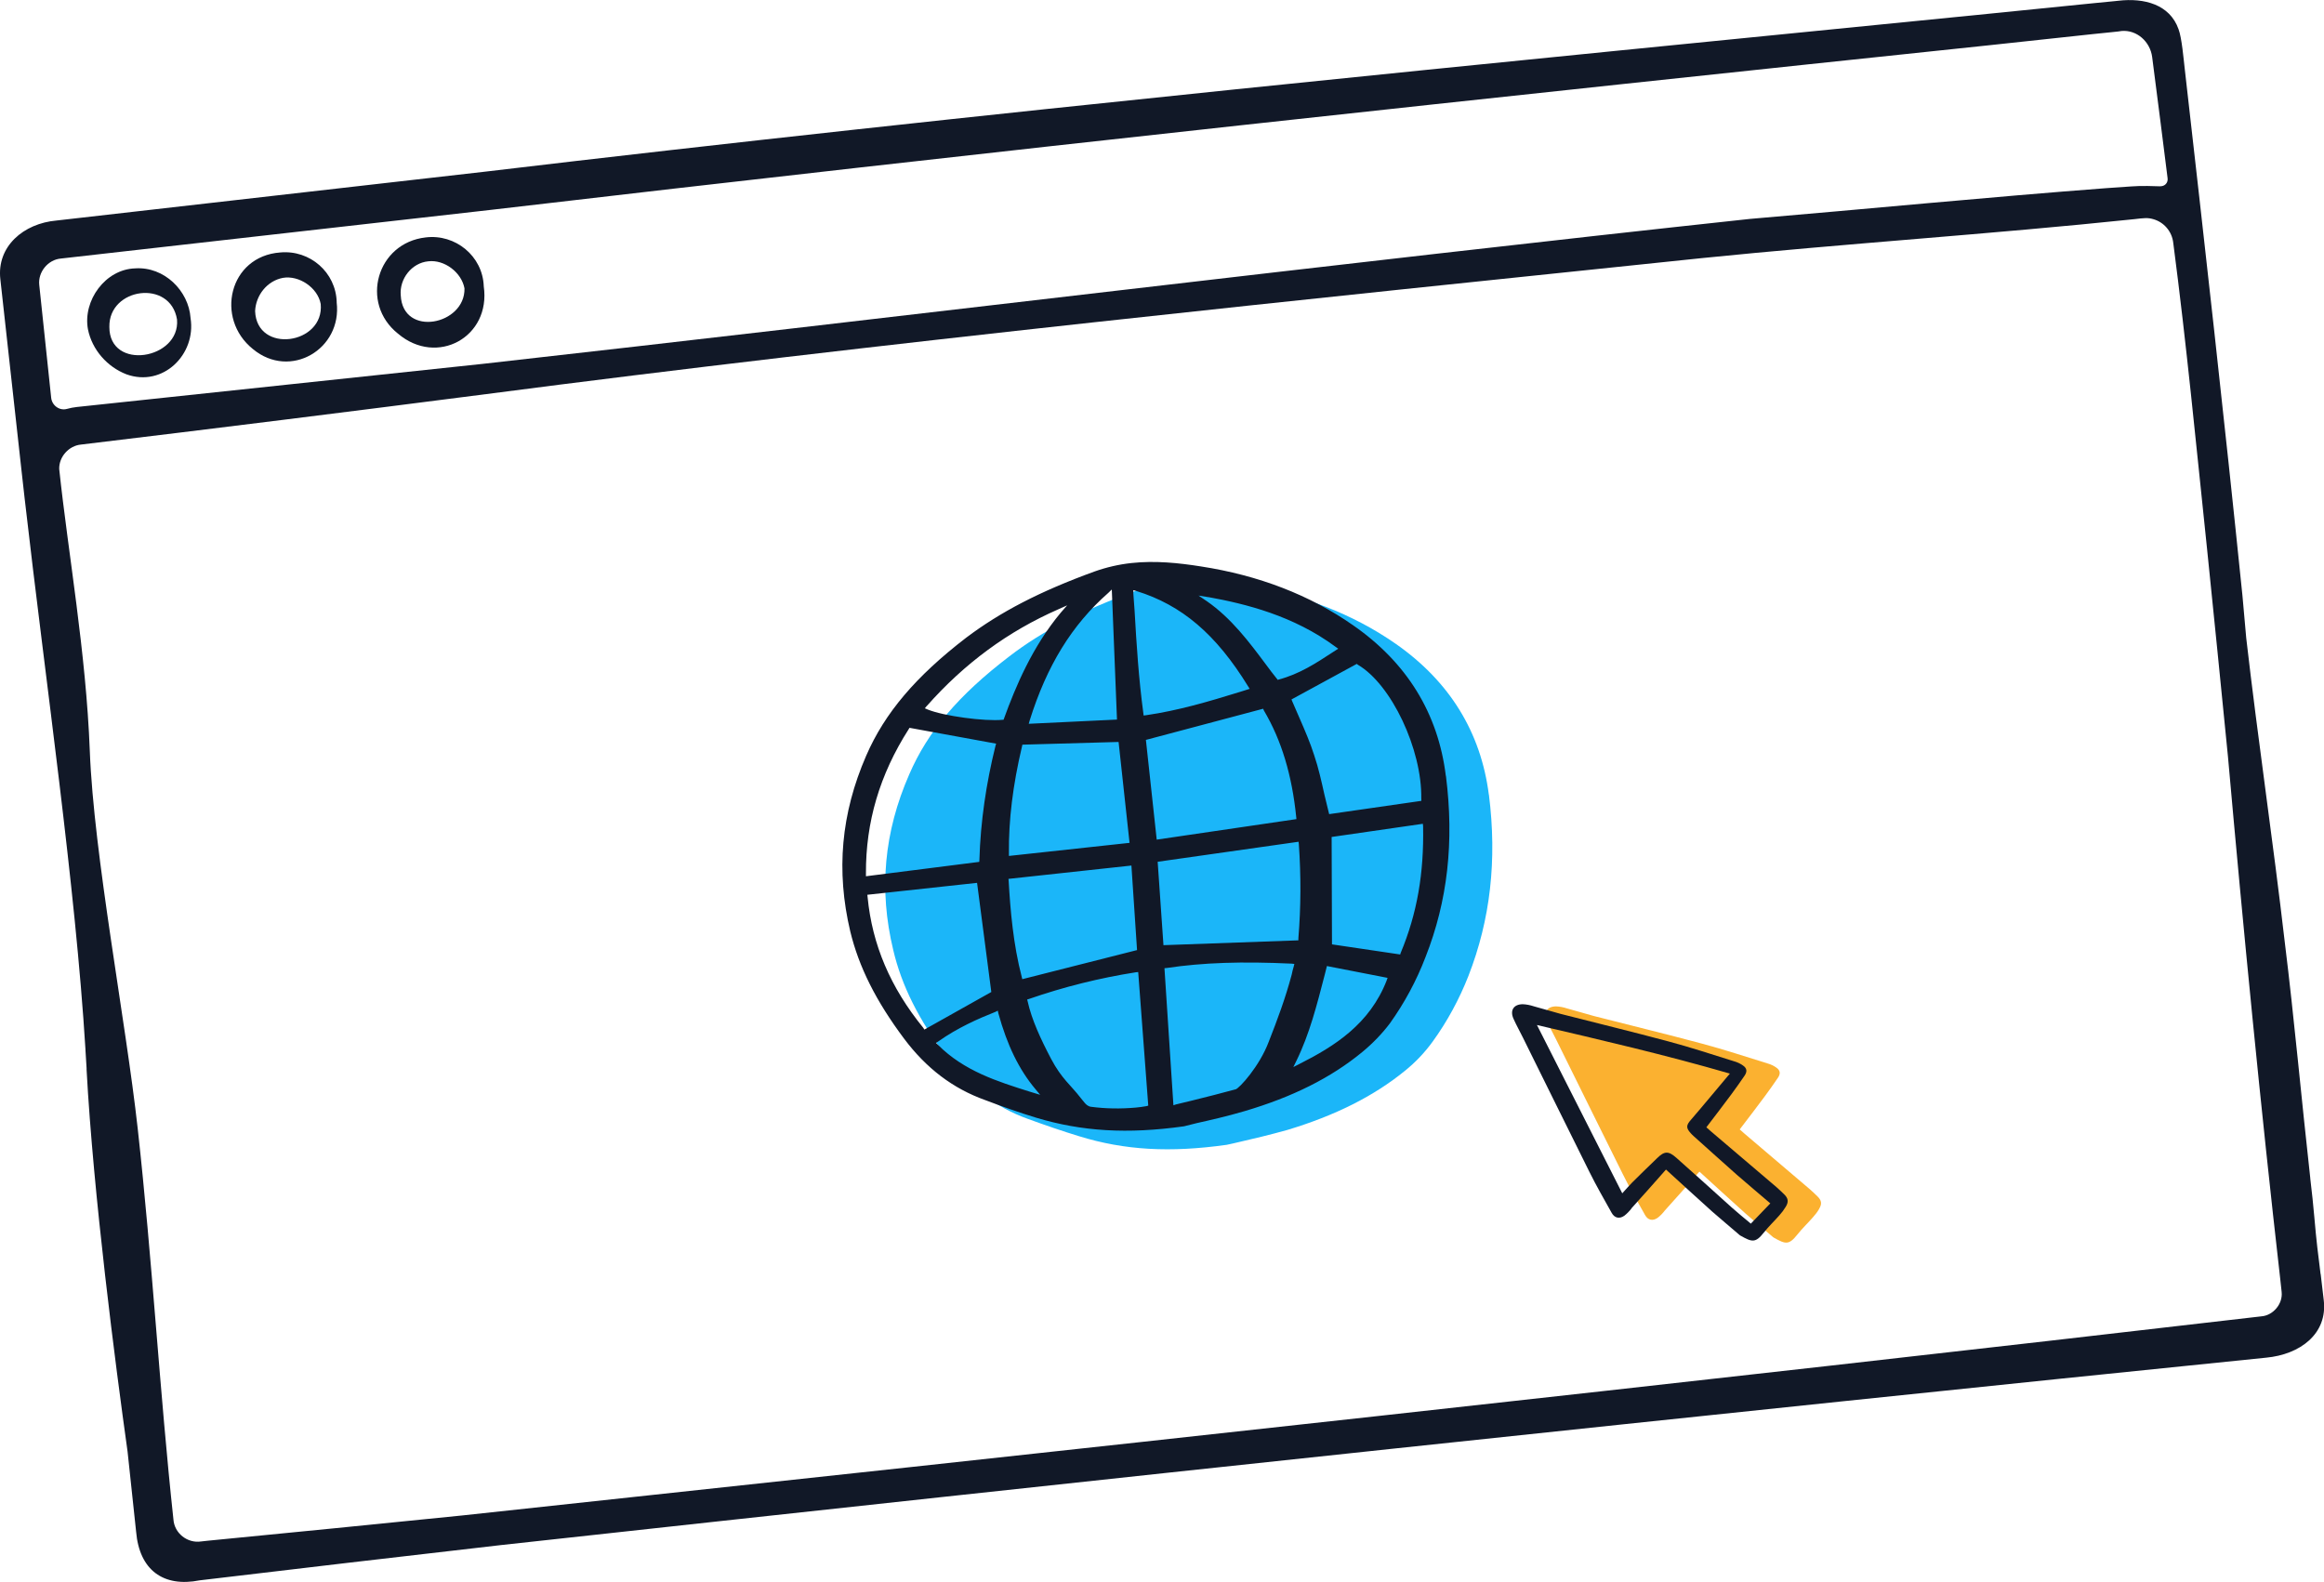 <svg xmlns="http://www.w3.org/2000/svg" viewBox="0 0 461.96 314.49">
    <defs>
        <style>
            .cls-1 { fill: #fbb130; }
            .cls-2 { fill: #1bb6f9; }
            .cls-3 { fill: #111827; }
            #Etoile1, #Etoile2, #Etoile3, #Web {
            transform-origin: center;
            transform-box: fill-box;
            }
        </style>
    </defs>

    <g id="Fenetre">
        <path class="cls-3" d="M461.28,253.29l-.65-5.31c-.41-3.36-.71-8.2-1.4-13.71v-.08c-1.7-15.19-3.23-32.09-5.04-46.66-2.39-20.64-5.31-40.06-7.69-60.7-.19-2.22-.57-6.24-.75-8.41-3.61-35.36-7.47-69.56-11.48-104.81-.21-1.78-.57-6.1-1.23-7.82-1.74-4.91-6.82-6.24-11.95-5.64l-.67.07-1.33.13-2.67.26-21.34,2.15c-96.86,9.65-202.22,19.89-298.59,31.36L11.24,43.84c-6.56.57-11.93,5.15-11.17,11.69,1.18,10.64,2.75,24.94,4.24,38.33,0,.06,0,.12.02.18.18,1.65.36,3.3.56,4.98,4.25,37.21,10.09,76.87,12.1,109.65v.12c.08,1.2.15,2.39.22,3.56,0,.06.01.11,0,.17v.12c1.35,24.91,5.73,58.65,8.15,75.95l.03.29c.49,4.7,1.18,11.03,1.67,15.66.65,7.56,5.38,11.08,12.66,9.63,19.14-2.29,40.66-4.8,59.81-7,113.62-12.47,244.4-26.44,350.9-37.26,6.74-.62,12.28-4.72,11.48-11.43l-.61-5.19h0ZM438.68,108.78c1.26,12.08,2.97,29.43,4.18,41.54,3.08,34.62,6.49,69.66,10.4,103.93l.28,2.59c.26,2.36-1.68,4.67-4.03,4.85-108.65,12.66-242.31,27.2-357.6,39.58-16.87,1.71-33.76,3.39-50.65,5.03l-1.27.14c-2.71.42-5.34-1.61-5.52-4.41-2.73-25.28-4.19-51.5-7.1-77.71-2.37-21.39-8.74-54.38-9.52-75.04-.74-19.56-4.32-39.42-6.08-56.03-.07-2.44,1.92-4.65,4.34-4.87,26.85-3.22,53.72-6.58,80.53-10.03,76.8-10.03,164.32-18.98,241.79-27.05,28.57-2.9,57.26-4.74,85.82-7.73,1.95-.23,2.68-.32,3.77,0,2.09.58,3.73,2.41,3.98,4.75,2.63,20.12,4.56,40.31,6.68,60.47h0ZM429.39,37.04c-.98-.03-3.73-.15-5.72.02l-5.07.35c-22.94,1.74-47.78,4.16-70.75,6.11-80.87,8.71-171.46,19.8-251.93,28.82l-80.64,8.57c-.67.07-1.31.2-1.97.38-1.49.42-2.99-.69-3.14-2.23-.86-8.09-1.65-15.65-2.37-22.44-.27-2.53,1.74-5,4.29-5.22l85.23-9.65c96.47-11.31,201.53-22.6,298.41-32.79,1.09-.1,23.67-2.57,23.98-2.56l1.33-.14c.23-.05.46-.08.69-.1,3.04-.26,5.68,2.14,6.07,5.17,1.01,7.81,2.49,19.37,3.07,24.11.11.86-.51,1.62-1.49,1.59h0Z" />
        <g id="Bouton">
            <path class="cls-3" d="M37.88,63.24c1.14,7.21-5.49,13.8-12.76,11.17-3.8-1.48-6.82-4.86-7.64-8.96-1.04-5.68,3.44-11.93,9.41-12.1,5.74-.38,10.61,4.43,10.99,9.88h0ZM35.19,63.53c-1.3-8.08-13.6-6.36-13.45,1.46-.03,8.82,14.11,6.47,13.45-1.46Z" />
            <path class="cls-3" d="M66.92,60.08c1.14,9.34-9.26,15.46-16.65,9.31-7.58-6.07-4.74-18.44,5.42-19.2,5.94-.55,11.1,3.98,11.24,9.9ZM63.75,60.43c-.6-3.26-4.33-5.75-7.52-5.19-3.12.59-5.37,3.43-5.52,6.6.32,8.59,13.8,6.66,13.04-1.42h0Z" />
            <path class="cls-3" d="M96.16,56.91c1.46,10.12-9.32,15.99-17.05,9.42-7.62-6.08-4.2-18.04,5.5-19.13,5.91-.73,11.34,3.72,11.55,9.7ZM92.33,57.33c-.58-3.17-3.99-5.77-7.21-5.38-3.29.32-5.75,3.5-5.46,6.76.39,8.4,12.82,5.91,12.67-1.37Z" />
        </g>
    </g>

    <g id="Web">
        <animateTransform id="web_anim" attributeName="transform" type="scale" begin="fleche_anim.end" dur="0.4s" values="1; 1.2; 1" fill="freeze" />
        <path class="cls-2" d="M295.95,157.99c-1.59-12.46-7.82-22.52-18.48-29.98-8.56-5.97-18.72-9.89-30.18-11.65-4.44-.7-9.1-1.19-13.88-.68-2.51.27-4.99.84-7.37,1.68-10.84,3.95-18.73,7.99-25.43,13.14-10.08,7.7-16.2,14.92-19.88,23.46-5.01,11.46-6.07,22.9-3.17,34.92,1.65,7.02,5.04,13.85,10.69,21.32,4.42,5.89,9.64,9.93,16.08,12.24,3.38,1.23,6.75,2.4,10.17,3.44,9.04,2.8,18.12,3.29,29.34,1.71.69-.13,1.56-.35,2.53-.57,2.54-.57,6.1-1.43,9.54-2.39,9.49-2.86,17.15-6.7,23.34-11.74,2.12-1.71,3.92-3.61,5.51-5.79,2.93-4.04,5.33-8.49,7.14-13.11,4.34-11.15,5.71-22.98,4.06-36.02h0Z" />
        <path class="cls-3" d="M287.4,154.25c-1.53-12.46-7.76-22.53-18.41-29.93-8.62-6.03-18.78-9.94-30.25-11.71-4.44-.7-9.1-1.19-13.82-.68-2.51.27-4.98.84-7.37,1.69-10.9,3.96-18.72,8.05-25.49,13.15-10.02,7.7-16.2,14.98-19.88,23.46-5.01,11.52-6.01,22.9-3.17,34.92,1.71,7.07,5.1,13.84,10.69,21.32,4.42,5.9,9.69,9.92,16.14,12.23,3.39,1.29,6.7,2.46,10.12,3.5,9.09,2.73,18.12,3.29,29.4,1.71.69-.19,1.55-.4,2.47-.62,2.59-.58,6.11-1.37,9.54-2.39,9.55-2.81,17.22-6.65,23.4-11.74,2.06-1.7,3.92-3.61,5.52-5.73,2.92-4.09,5.28-8.48,7.07-13.16,4.4-11.16,5.72-22.93,4.06-36.02h0ZM184.21,140.37c7.57-8.55,16.15-14.85,26.18-19.25l1.74-.78-1.26,1.44c-5.69,6.81-9.02,14.79-11.29,21.05l-.09.25-.23.02c-3.56.33-11.65-.74-14.86-2.05l-.56-.24.36-.45ZM172.13,173.66c-.05-10.2,2.71-19.65,8.51-28.72l.15-.25,17.22,3.15-.13.43c-1.85,7.46-2.97,15.02-3.2,22.71l-.02.36-22.53,2.86v-.53s0,0,0,0ZM183.75,204.68l-.21-.33c-6.54-8.03-10.17-16.54-11.08-26l-.05-.47,21.81-2.37,2.83,21.7-13.29,7.46ZM204.75,217.04c-6.41-2.02-13.14-4.12-18.31-9.34l-.39-.37.44-.28c3.84-2.72,7.89-4.51,11.4-5.9l.45-.23.11.52c1.75,6.36,4.1,11.18,7.36,15.07l.95,1.14-2.01-.61h0ZM228.24,219.8l-.34.1c-.75.14-1.45.22-2.15.29-2.98.26-5.93.23-8.87-.16-.54-.06-.99-.42-1.33-.86l-.75-.92c-1.92-2.51-3.77-3.78-5.86-7.74-2.08-3.96-3.85-7.78-4.66-11.41l-.1-.4.34-.1c6.94-2.41,14.06-4.18,21.26-5.31l.47-.05,2,26.57h0ZM226.01,188.88l-22.8,5.78-.1-.4c-1.71-6.54-2.28-13.38-2.61-19.13l-.04-.41,24.44-2.65,1.12,16.82ZM224.52,167.56l-23.97,2.6v-.47c-.07-6.66.78-13.6,2.6-21.29l.08-.36,19.12-.54,2.18,20.06ZM222.04,143.05l-17.55.84.17-.61c3.42-10.93,8.38-19.03,15.65-25.42l.69-.67,1.03,25.85h0ZM240.23,118.71c7.34,1.33,16.86,3.66,25.27,9.89l.51.36-1.1.71c-3.36,2.2-6.61,4.32-10.69,5.41l-.23.08-.21-.27c-.68-.87-1.43-1.79-2.13-2.78-3.38-4.53-6.9-9.22-11.75-12.59l-1.66-1.12,1.98.32h0ZM225.52,121.25c-.06-1.12-.18-2.16-.24-3.28v-.65s.6.17.6.17c9.04,2.8,15.86,8.6,22.25,19.01l.28.44-2,.63c-6.22,1.92-12.17,3.68-18.62,4.62l-.47.05-.05-.47c-.92-6.86-1.35-13.49-1.75-20.52h0ZM227.79,147.09l23.29-6.19.15.34c3.54,5.99,5.59,12.91,6.43,21.19l.04.41-27.77,4.08-2.15-19.83ZM230.12,171.32l28.01-3.98.05.47c.44,6.27.42,12.53-.09,18.72v.41s-26.82.96-26.82.96l-1.15-16.57h0ZM245.6,216.56c-2.87.78-5.68,1.5-8.73,2.25-1.04.23-2.07.52-3.11.75l-.51.17-1.78-27.25.41-.04c7.32-1.09,15.02-1.33,24.87-.87l.54.06-.12.49c-.18.55-.29,1.1-.41,1.64-1.26,4.74-2.86,8.99-4.57,13.36-1.83,4.86-5.84,9.25-6.59,9.45h0ZM275.65,194.89c-3.37,8.69-10.38,13.11-17.38,16.64l-1.18.6.58-1.18c2.66-5.42,4.1-11.18,5.68-17.26l.41-1.64,12.06,2.35-.18.49h0ZM282.88,164.24c.19,9.36-1.18,17.36-4.46,25.21l-.09.3-13.56-2.01-.07-21.35,18.13-2.62.05.47ZM282.53,158.79v.42s-18.32,2.64-18.32,2.64l-.1-.4c-.3-1.15-.55-2.36-.85-3.51-.58-2.59-1.16-5.24-2.03-7.81-.8-2.51-1.83-4.88-2.93-7.41-.47-1.07-.95-2.2-1.42-3.27l-.16-.4,12.98-7.07.19.16c6.68,3.88,12.8,16.84,12.63,26.66h0Z" />
    </g>
    <g id="Etoile1" opacity="0" transform="translate(0, 11)">
        <animateTransform attributeName="transform" type="scale" values="0; 1.25; 0.95; 1" keyTimes="0; 0.6; 0.85; 1" calcMode="spline" keySplines=" 0.2 0.8 0.2 1; 0.4 0 0.2 1; 0.2 0 0.2 1" begin="web_anim.end" dur="0.35s" fill="freeze" additive="sum" />
        <animate attributeName="opacity" from="0" to="1" begin="web_anim.end" dur="0.2s" fill="freeze" />
        <animate attributeName="opacity" from="1" to="0" begin="star3_appears.end + 3s" dur="0.5s" fill="freeze" />
        <path class="cls-1" d="M172.65,89.53c-3.76-.17-6.82-.37-9.88-.22-4,.2-6.69-1.25-8.66-4.72-1.52-2.67-3.31-5.18-5.36-8.18-.58-.84-1.3-2.08-2.44-.09-.48.83-2.73,5.27-2.9,6.88-.06.59-.21,1.19-.38,1.76-1.94,6.26-5.16,7.81-10.9,8.67-2.97.66-6.14,1.95-8.55,2.58-.36.09-.62.39-.66.77h0c-.04.45,1.05,1.64,1.39,1.93,2.98,2.53,5.88,3.99,9.09,6.19,3.7,2.5,4.22,4.35,3.4,8.56-.61,3.15-3.26,10.49-.85,12.23,2.41,1.74,7.73-5.21,10.98-7.57,2.67-1.96,5.32-2.17,8.33-.87,3.24,1.41,6.54,2.71,9.88,3.78,2.8.93,4.08-.4,3.26-3.28-.66-2.3-1.56-4.52-2.39-6.77-1.95-5.16-.92-9.65,2.74-13.72,1.56-1.73,2.8-3.76,4.87-5.74,1.56-1.49.14-2.14-.97-2.19Z" />
        <path d="M142.56,117.05c2.67-1.96,5.32-2.17,8.33-.87,3.24,1.41,6.54,2.72,9.88,3.79,2.8.93,4.08-.4,3.26-3.27-.66-2.31-1.56-4.53-2.39-6.77-1.95-5.15-.92-9.65,2.74-13.72,1.56-1.73,2.8-3.77,4.88-5.75,1.56-1.49.14-2.14-.97-2.19-3.76-.17-6.83-.37-9.88-.22-4,.2-6.68-1.24-8.66-4.72-1.52-2.67-3.31-5.18-5.36-8.18-.57-.85-1.31-2.08-2.44-.09-.47.83-2.74,5.27-2.9,6.88-.06.6-.21,1.19-.39,1.77-1.94,6.26-5.16,7.8-10.9,8.67-2.97.66-6.14,1.95-8.55,2.58-.36.09-.62.39-.66.77v.02c-.05.44,1.05,1.63,1.38,1.91,2.98,2.53,5.88,3.99,9.09,6.19,3.69,2.5,4.21,4.35,3.4,8.56-.61,3.15-3.26,10.49-.85,12.24,2.41,1.74,7.73-5.21,10.98-7.58h0ZM142.89,78.98c.37-1.73.94-.64,1.19-.1,1.04,2.18,1.87,5.12,2.62,6.63,2.17,4.25,5.27,6.28,10.23,5.7,1.81-.21,5.52-.29,7.79-.74,1.7-.33,2.05.35.01,2.23-5.98,5.54-9.28,13.19-5.9,20.98.29.67,2.05,3.62-1.59,1.34-7.6-4.77-14.96-3.26-21.87,4.86-2.06,2.41-2.14-1.4-1.8-2.2,4.94-11.49-1.46-15.78-9.43-20.13-.53-.29-1.96-.89.15-1.22,4.85-.75,10.8-1.81,13.2-4.12,2.22-2.12,4.66-9.85,5.39-13.22Z" />
    </g>
    <g id="Etoile2" opacity="0">
        <animateTransform attributeName="transform" type="scale" values="0; 1.25; 0.95; 1" keyTimes="0; 0.6; 0.85; 1" calcMode="spline" keySplines=" 0.2 0.8 0.2 1; 0.4 0 0.2 1; 0.2 0 0.2 1" begin="web_anim.end + 0.15s" dur="0.35s" fill="freeze" />
        <animate attributeName="opacity" from="0" to="1" begin="web_anim.end + 0.15s" dur="0.2s" fill="freeze" />
        <animate attributeName="opacity" from="1" to="0" begin="star3_appears.end + 3s" dur="0.5s" fill="freeze" />
        <path class="cls-1" d="M244.4,49.28c-5.4-.25-9.79-.53-14.18-.32-5.74.28-9.6-1.79-12.43-6.77-2.18-3.83-4.75-7.43-7.69-11.74-.83-1.21-1.87-2.98-3.5-.12-.68,1.19-3.92,7.56-4.16,9.87-.09.85-.3,1.71-.55,2.53-2.79,8.99-7.41,11.21-15.64,12.45-4.26.94-8.81,2.79-12.27,3.7-.52.13-.9.56-.95,1.1h-.01c-.05.65,1.51,2.35,2,2.77,4.28,3.64,8.44,5.73,13.04,8.89,5.31,3.59,6.06,6.25,4.88,12.29-.88,4.52-4.68,15.06-1.22,17.56,3.46,2.5,11.1-7.48,15.76-10.87,3.83-2.82,7.63-3.11,11.95-1.25,4.65,2.03,9.39,3.89,14.18,5.43,4.02,1.33,5.85-.58,4.68-4.71-.95-3.3-2.24-6.49-3.43-9.72-2.81-7.4-1.32-13.85,3.93-19.69,2.24-2.48,4.02-5.4,7-8.25,2.24-2.14.19-3.07-1.39-3.14Z" />
        <path d="M201.2,88.79c3.83-2.82,7.63-3.11,11.95-1.25,4.65,2.03,9.39,3.9,14.18,5.43,4.02,1.33,5.85-.58,4.68-4.7-.94-3.31-2.24-6.5-3.43-9.73-2.8-7.39-1.32-13.85,3.94-19.69,2.24-2.48,4.01-5.41,7-8.25,2.24-2.14.19-3.07-1.39-3.14-5.4-.25-9.8-.52-14.18-.32-5.74.28-9.59-1.78-12.43-6.77-2.18-3.83-4.75-7.43-7.69-11.74-.82-1.21-1.88-2.99-3.5-.12-.68,1.2-3.93,7.57-4.16,9.87-.09.86-.3,1.71-.56,2.54-2.78,8.99-7.41,11.2-15.64,12.45-4.26.94-8.81,2.79-12.27,3.7-.52.13-.9.56-.95,1.1v.02c-.07.64,1.5,2.33,1.99,2.74,4.28,3.64,8.45,5.73,13.05,8.89,5.3,3.59,6.05,6.25,4.88,12.28-.88,4.52-4.68,15.07-1.22,17.57,3.46,2.5,11.1-7.48,15.76-10.88h0ZM201.68,34.14c.53-2.48,1.34-.91,1.71-.15,1.5,3.14,2.68,7.35,3.77,9.51,3.12,6.11,7.57,9.01,14.68,8.18,2.59-.31,7.93-.42,11.18-1.06,2.44-.48,2.94.5.02,3.21-8.59,7.95-13.33,18.93-8.47,30.11.41.96,2.94,5.2-2.28,1.92-10.91-6.85-21.47-4.68-31.4,6.97-2.96,3.46-3.08-2-2.58-3.16,7.09-16.49-2.09-22.65-13.54-28.89-.76-.41-2.82-1.28.21-1.75,6.96-1.08,15.5-2.6,18.95-5.91,3.18-3.04,6.69-14.14,7.74-18.98Z" />
    </g>
    <g id="Etoile3" opacity="0">
        <animateTransform id="star3_appears" attributeName="transform" type="scale" values="0; 1.25; 0.95; 1" keyTimes="0; 0.6; 0.85; 1" calcMode="spline" keySplines=" 0.2 0.8 0.2 1; 0.4 0 0.2 1; 0.2 0 0.2 1" begin="web_anim.end + 0.3s" dur="0.35s" fill="freeze" />
        <animate attributeName="opacity" from="0" to="1" begin="web_anim.end + 0.3s" dur="0.2s" fill="freeze" />
        <animate id="star3_fadeout" attributeName="opacity" from="1" to="0" begin="star3_appears.end + 3s" dur="0.5s" fill="freeze" />
        <path class="cls-1" d="M300.02,70.84c-3.76-.17-6.82-.37-9.88-.22-4,.2-6.69-1.25-8.66-4.72-1.52-2.67-3.31-5.18-5.36-8.18-.58-.84-1.3-2.08-2.44-.09-.48.83-2.73,5.27-2.9,6.88-.06.59-.21,1.19-.38,1.76-1.94,6.26-5.16,7.81-10.9,8.67-2.97.66-6.14,1.95-8.55,2.58-.36.09-.62.39-.66.77h0c-.04.45,1.05,1.64,1.39,1.93,2.98,2.53,5.88,3.99,9.09,6.19,3.7,2.5,4.22,4.35,3.4,8.56-.61,3.15-3.26,10.49-.85,12.23,2.41,1.74,7.73-5.21,10.98-7.57,2.67-1.96,5.32-2.17,8.33-.87,3.24,1.41,6.54,2.71,9.88,3.78,2.8.93,4.08-.4,3.26-3.28-.66-2.3-1.56-4.52-2.39-6.77-1.95-5.16-.92-9.65,2.74-13.72,1.56-1.73,2.8-3.76,4.87-5.74,1.56-1.49.14-2.14-.97-2.19Z" />
        <path d="M269.93,98.36c2.67-1.96,5.32-2.17,8.33-.87,3.24,1.41,6.54,2.72,9.88,3.79,2.8.93,4.08-.4,3.26-3.27-.66-2.31-1.56-4.53-2.39-6.77-1.95-5.15-.92-9.65,2.74-13.72,1.56-1.73,2.8-3.77,4.88-5.75,1.56-1.49.14-2.14-.97-2.19-3.76-.17-6.83-.37-9.88-.22-4,.2-6.68-1.24-8.66-4.72-1.52-2.67-3.31-5.18-5.36-8.18-.57-.85-1.31-2.08-2.44-.09-.47.83-2.74,5.27-2.9,6.88-.06.6-.21,1.19-.39,1.77-1.94,6.26-5.16,7.8-10.9,8.67-2.97.66-6.14,1.95-8.55,2.58-.36.09-.62.39-.66.77v.02c-.05.44,1.05,1.63,1.38,1.91,2.98,2.53,5.88,3.99,9.09,6.19,3.69,2.5,4.21,4.35,3.4,8.56-.61,3.15-3.26,10.49-.85,12.24,2.41,1.74,7.73-5.21,10.98-7.58h0ZM270.26,60.29c.37-1.73.94-.64,1.19-.1,1.04,2.18,1.87,5.12,2.62,6.63,2.17,4.25,5.27,6.28,10.23,5.7,1.81-.21,5.52-.29,7.79-.74,1.7-.33,2.05.35.01,2.23-5.98,5.54-9.28,13.19-5.9,20.98.29.67,2.05,3.62-1.59,1.34-7.6-4.77-14.96-3.26-21.87,4.86-2.06,2.41-2.14-1.4-1.8-2.2,4.94-11.49-1.46-15.78-9.43-20.13-.53-.29-1.96-.89.15-1.22,4.85-.75,10.8-1.81,13.2-4.12,2.22-2.12,4.66-9.85,5.39-13.22Z" />
    </g>
    <g id="Fleche">
        <animateMotion id="fleche_anim" dur="0.5s" path="M0,0 L-30,-15" begin="0.5s; fleche_retour_anim.end" fill="freeze" />
        <animateMotion id="fleche_retour_anim" dur="0.5s" path="M-30,-15 L0,0" begin="star3_fadeout.end" />
        <path class="cls-1" d="M361.61,240.33c-.35.6-.77,1.15-1.25,1.68-1.02,1.17-2.14,2.22-3.1,3.44-1.68,2.11-2.34,1.9-4.67.59-.12-.07-.24-.17-.34-.27-1.73-1.49-3.48-2.95-5.22-4.47-3.04-2.72-6.02-5.48-9.22-8.38-2.29,2.6-4.56,5.17-6.86,7.71-.42.55-.89,1.05-1.44,1.47-.99.7-1.96.47-2.52-.57-1.5-2.69-3.05-5.35-4.41-8.11-4.44-8.89-8.82-17.83-13.23-26.72-.61-1.25-1.3-2.46-1.86-3.72-.77-1.68.02-2.91,1.84-2.91.73.03,1.48.18,2.17.41,1.79.48,3.53,1.02,5.31,1.5,7.14,1.83,14.33,3.57,21.45,5.48,4.41,1.17,8.74,2.61,13.08,3.95.64.18,1.23.46,1.74.82.81.55.89,1.22.33,2.04-.85,1.24-1.69,2.45-2.6,3.67-1.61,2.19-3.28,4.33-4.99,6.59.31.27.65.57.96.85,4.32,3.67,8.64,7.35,12.95,11.02.52.44,1.03.95,1.53,1.43.84.81.95,1.52.33,2.51Z" />
        <path class="cls-3" d="M324.33,240.21c-.42.55-.9,1.05-1.44,1.47-.99.7-1.96.47-2.53-.57-1.5-2.69-3.04-5.35-4.41-8.12-4.43-8.89-8.82-17.82-13.23-26.72-.61-1.25-1.3-2.46-1.86-3.72-.77-1.68.02-2.91,1.84-2.91.73.03,1.48.18,2.17.41,1.79.48,3.53,1.02,5.31,1.5,7.14,1.83,14.33,3.57,21.45,5.48,4.41,1.17,8.74,2.61,13.08,3.96.64.18,1.23.46,1.74.82.82.55.89,1.22.33,2.04-.85,1.24-1.7,2.45-2.6,3.67-1.61,2.19-3.28,4.33-4.99,6.59.31.28.65.57.96.85,4.32,3.67,8.64,7.35,12.95,11.02.52.45,1.03.95,1.53,1.43.84.8.95,1.52.33,2.51-.36.6-.77,1.15-1.25,1.68-1.02,1.17-2.14,2.22-3.1,3.44-1.67,2.11-2.34,1.9-4.67.59-.12-.07-.24-.17-.34-.27-1.73-1.49-3.48-2.95-5.22-4.47-3.04-2.72-6.02-5.48-9.22-8.38-2.29,2.6-4.56,5.17-6.86,7.71h0ZM305.51,203.77c5.67,11.2,11.26,22.23,16.96,33.46.75-.81,1.35-1.52,2-2.18,1.62-1.6,3.26-3.21,4.91-4.79,1.47-1.45,2.27-1.48,3.82-.11,3.72,3.29,7.41,6.64,11.1,9.96,1.18,1.05,2.4,2.04,3.73,3.15l3.87-4.03c-2.28-1.96-4.5-3.8-6.66-5.69-2.88-2.54-5.71-5.12-8.56-7.66-.22-.2-.43-.4-.63-.63-.96-1.07-.85-1.59.1-2.67,2.54-2.94,4.98-5.92,7.71-9.15-12.86-3.73-25.52-6.66-38.36-9.66h0Z" />
    </g>
</svg>
